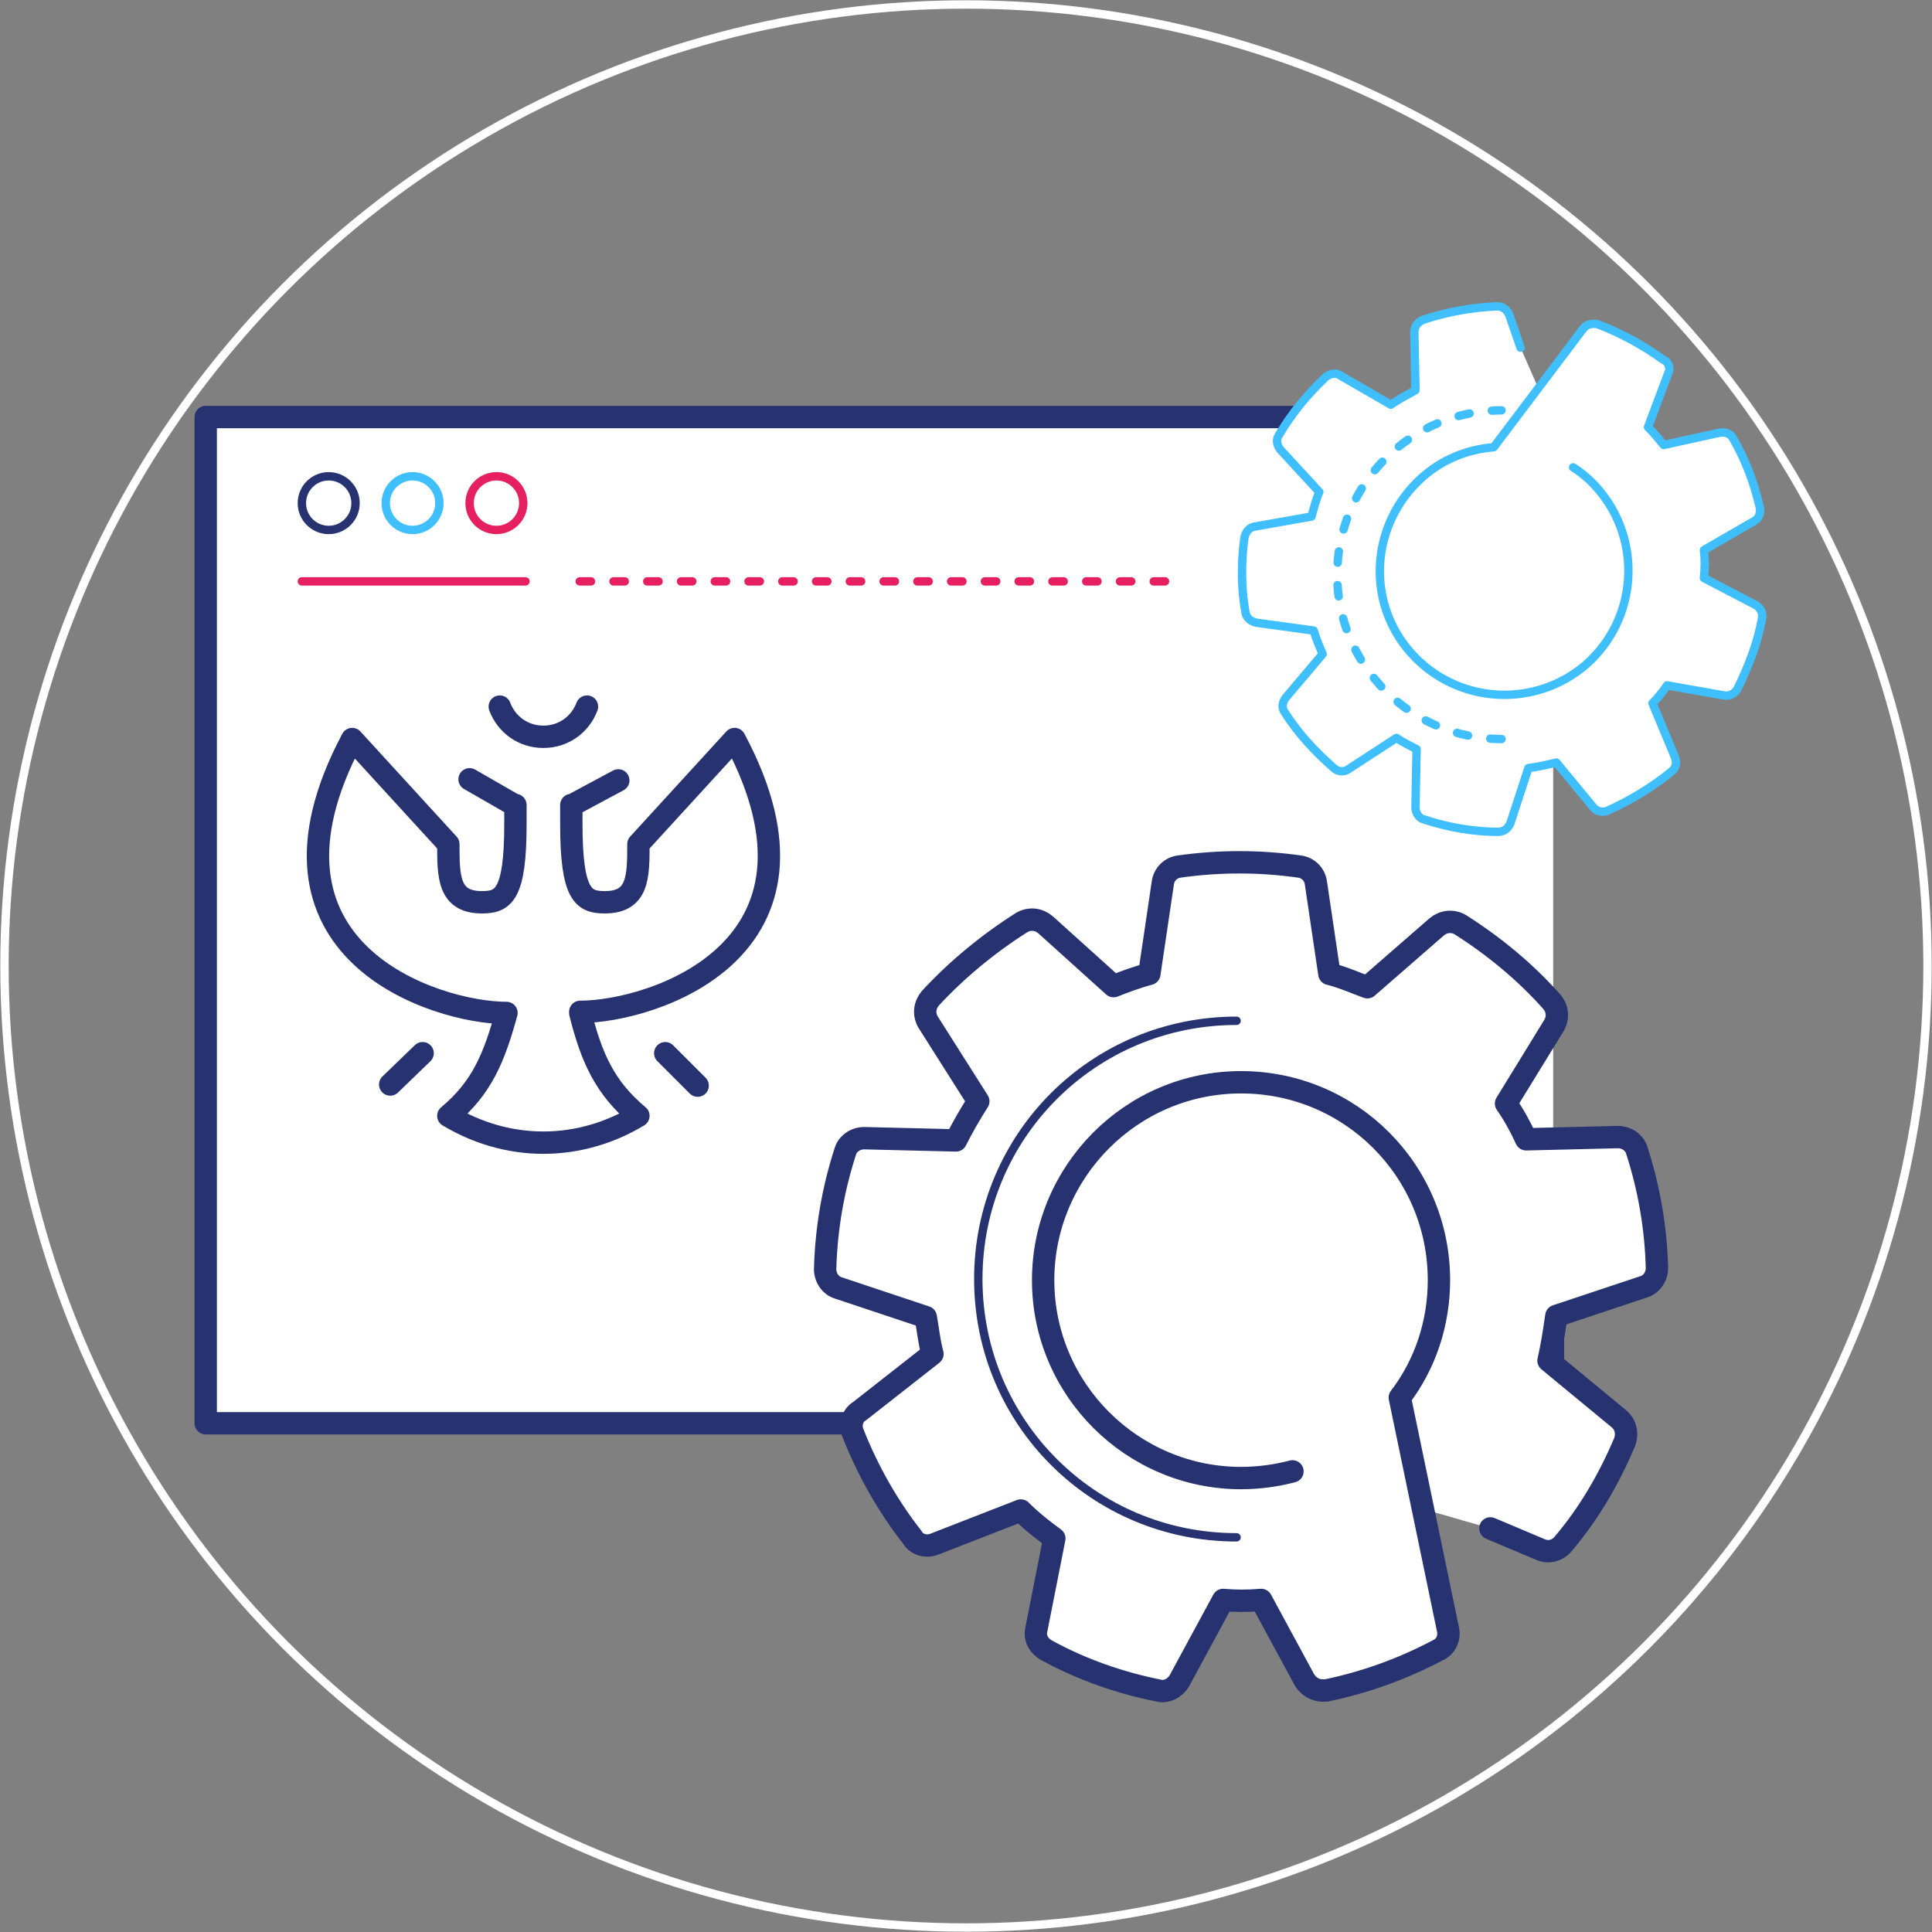 <?xml version="1.0" encoding="UTF-8"?> <!-- Generator: Adobe Illustrator 23.0.1, SVG Export Plug-In . SVG Version: 6.00 Build 0) --> <svg xmlns="http://www.w3.org/2000/svg" xmlns:xlink="http://www.w3.org/1999/xlink" id="Слой_1" x="0px" y="0px" viewBox="0 0 172.8 172.8" style="enable-background:new 0 0 172.8 172.8;" xml:space="preserve"><rect x="0" y="0" width="172.8" height="172.8" fill="#808080" stroke="none"/> <style type="text/css"> .st0{fill:none;stroke:#FFFFFF;stroke-width:0.75;stroke-linecap:round;stroke-linejoin:round;} .st1{fill:#FFFFFF;} .st2{fill:#FFFFFF;stroke:#273271;stroke-width:2;stroke-linecap:round;stroke-linejoin:round;} .st3{fill:none;stroke:#E62060;stroke-width:0.75;stroke-linecap:round;stroke-linejoin:round;stroke-dasharray:1.01,2.01;} .st4{fill:none;stroke:#E62060;stroke-width:0.75;stroke-linecap:round;stroke-miterlimit:10;} .st5{fill:none;stroke:#000000;stroke-width:0.75;stroke-linecap:round;stroke-linejoin:round;stroke-miterlimit:10;} .st6{fill:none;stroke:#40BFFF;stroke-width:0.75;stroke-linecap:round;stroke-linejoin:round;} .st7{fill:none;stroke:#273271;stroke-width:0.75;stroke-linecap:round;stroke-linejoin:round;} .st8{fill:none;stroke:#40BFFF;stroke-width:0.75;stroke-linecap:round;stroke-linejoin:round;stroke-dasharray:1.01,2.01;} </style> <title>i05</title> <circle class="st0" cx="86.4" cy="86.4" r="86"></circle> <g> <g> <g> <g> <rect x="18.4" y="37.3" class="st1" width="120.5" height="90"></rect> <polyline class="st2" points="138.9,37.3 18.4,37.3 18.4,127.3 138.9,127.3 138.9,114.7 "></polyline> <line class="st3" x1="104.2" y1="52" x2="50" y2="52"></line> <line class="st4" x1="47" y1="52" x2="27" y2="52"></line> <path class="st5" d="M109.1,74.5"></path> <path class="st5" d="M84.4,74.5"></path> </g> </g> </g> <g> <g> <path class="st2" d="M115.6,131.6c-1.5,0.4-3.1,0.6-4.6,0.6l0,0c-9.7,0-17.7-7.9-17.7-17.7c0-9.7,7.9-17.7,17.7-17.7 s17.7,7.9,17.7,17.7c0,3.8-1.2,7.5-3.5,10.5l4.3,20.7c0.2,0.8-0.2,1.6-0.9,1.9c-3.2,1.7-6.6,2.9-10,3.6c-0.1,0-0.2,0-0.3,0 c-0.6,0-1.2-0.3-1.6-0.9l-3.9-7.2c-1.2,0.1-2.3,0.1-3.4,0l-3.9,7.2c-0.4,0.7-1.2,1.1-1.9,0.9c-3.5-0.7-6.9-1.9-10-3.6 c-0.7-0.4-1.1-1.1-0.9-1.9l1.6-8.1c-1.1-0.8-2.1-1.6-3-2.5l-7.7,3c-0.7,0.3-1.6,0.1-2-0.6c-2.2-2.8-4-6-5.3-9.3 c-0.3-0.7-0.1-1.6,0.6-2l6.5-5.1c-0.3-1.1-0.4-2.2-0.6-3.3l-7.8-2.6c-0.7-0.2-1.2-0.9-1.2-1.7c0.1-3.6,0.7-7.1,1.8-10.5 c0.2-0.7,0.9-1.2,1.7-1.2l0,0l8.2,0.2c0.6-1.2,1.3-2.4,2-3.5L83,91.4c-0.4-0.7-0.3-1.5,0.2-2.1c2.4-2.6,5.2-4.9,8.2-6.8 c0.7-0.4,1.5-0.3,2.1,0.2l6.1,5.5c1-0.4,2.1-0.8,3.2-1.1L104,79c0.1-0.8,0.7-1.4,1.5-1.5c3.6-0.5,7.1-0.5,10.7,0 c0.8,0.1,1.4,0.7,1.5,1.5l1.2,8.1c1.2,0.3,2.3,0.8,3.4,1.2l6.2-5.4c0.6-0.5,1.4-0.6,2.1-0.2c3,1.9,5.8,4.2,8.2,6.9 c0.5,0.6,0.6,1.4,0.2,2.1l-4.3,7c0.7,1,1.3,2.1,1.8,3.2l8.2-0.2c0.8,0,1.5,0.5,1.7,1.2c1.1,3.4,1.7,6.9,1.8,10.5 c0,0.8-0.5,1.5-1.2,1.7l-7.8,2.6c-0.2,1.4-0.4,2.7-0.7,4l6.3,5.2c0.6,0.5,0.8,1.3,0.5,2.1c-1.4,3.3-3.2,6.4-5.5,9.1 c-0.5,0.6-1.3,0.8-2,0.5l-4.5-1.9"></path> </g> </g> <g> <g> <path class="st1" d="M140.7,41.8c0.8,0.5,1.6,1.2,2.2,1.9l0,0c4,4.6,3.6,11.6-1,15.7c-4.6,4-11.6,3.6-15.7-1s-3.6-11.6,1-15.7 c1.8-1.6,4-2.5,6.4-2.7l8-10.6c0.3-0.4,0.8-0.5,1.3-0.4c2.1,0.8,4.1,1.9,5.9,3.2c0.1,0,0.1,0.1,0.2,0.1c0.3,0.3,0.4,0.7,0.2,1.1 l-1.8,4.8c0.5,0.5,1,1.1,1.4,1.6l5-1.1c0.5-0.1,1,0.1,1.2,0.5c1.1,1.9,1.9,4,2.4,6.2c0.1,0.5-0.1,1-0.5,1.2l-4.5,2.6 c0.1,0.8,0.1,1.6,0,2.5l4.6,2.4c0.4,0.2,0.7,0.7,0.6,1.2c-0.4,2.2-1.2,4.3-2.2,6.3c-0.2,0.4-0.7,0.7-1.2,0.6l-5.1-0.9 c-0.4,0.6-0.8,1.1-1.3,1.6l2,4.8c0.2,0.5,0.1,1-0.3,1.3c-1.7,1.4-3.7,2.6-5.7,3.5c-0.4,0.2-1,0.1-1.3-0.3l0,0l-3.3-4 c-0.8,0.2-1.7,0.4-2.5,0.5l-1.6,4.9c-0.2,0.5-0.6,0.8-1.1,0.8c-2.2,0-4.5-0.4-6.6-1.1c-0.5-0.1-0.8-0.6-0.8-1.1l0.1-5.2 c-0.6-0.3-1.2-0.6-1.8-1l-4.3,2.8c-0.4,0.3-1,0.2-1.3-0.1c-1.7-1.5-3.2-3.1-4.4-5c-0.3-0.4-0.2-0.9,0.1-1.3l3.3-3.9 c-0.3-0.7-0.6-1.4-0.8-2.1l-5.1-0.7c-0.5-0.1-0.9-0.4-1-0.9c-0.4-2.2-0.4-4.5-0.1-6.7c0.1-0.5,0.4-0.9,0.9-1l5.1-0.9 c0.2-0.7,0.4-1.5,0.7-2.2l-3.5-3.8c-0.3-0.4-0.4-0.9-0.1-1.3c1.1-1.9,2.6-3.7,4.2-5.2c0.4-0.3,0.9-0.4,1.3-0.1l4.5,2.6 c0.7-0.5,1.5-0.9,2.2-1.3l-0.1-5.2c0-0.5,0.3-0.9,0.8-1.1c2.1-0.7,4.3-1.1,6.6-1.2c0.5,0,0.9,0.3,1.1,0.8l1,2.9"></path> <circle class="st1" cx="134.3" cy="51.1" r="10.6"></circle> <path class="st6" d="M140.7,41.8c0.8,0.5,1.6,1.2,2.2,1.9l0,0c4,4.6,3.6,11.6-1,15.7c-4.6,4-11.6,3.6-15.7-1s-3.6-11.6,1-15.7 c1.8-1.6,4-2.5,6.4-2.7l8-10.6c0.3-0.4,0.8-0.5,1.3-0.4c2.1,0.8,4.1,1.9,5.9,3.2c0.1,0,0.1,0.1,0.2,0.1c0.3,0.3,0.4,0.7,0.2,1.1 l-1.8,4.8c0.5,0.5,1,1.1,1.4,1.6l5-1.1c0.5-0.1,1,0.1,1.2,0.5c1.1,1.9,1.9,4,2.4,6.2c0.1,0.5-0.1,1-0.5,1.2l-4.5,2.6 c0.1,0.8,0.1,1.6,0,2.5l4.6,2.4c0.4,0.2,0.7,0.7,0.6,1.2c-0.4,2.2-1.2,4.3-2.2,6.3c-0.2,0.4-0.7,0.7-1.2,0.6l-5.1-0.9 c-0.4,0.6-0.8,1.1-1.3,1.6l2,4.8c0.2,0.5,0.1,1-0.3,1.3c-1.7,1.4-3.7,2.6-5.7,3.5c-0.4,0.2-1,0.1-1.3-0.3l0,0l-3.3-4 c-0.8,0.2-1.7,0.4-2.5,0.5l-1.6,4.9c-0.2,0.5-0.6,0.8-1.1,0.8c-2.2,0-4.5-0.4-6.6-1.1c-0.5-0.1-0.8-0.6-0.8-1.1l0.1-5.2 c-0.6-0.3-1.2-0.6-1.8-1l-4.3,2.8c-0.4,0.3-1,0.2-1.3-0.1c-1.7-1.5-3.2-3.1-4.4-5c-0.3-0.4-0.2-0.9,0.1-1.3l3.3-3.9 c-0.3-0.7-0.6-1.4-0.8-2.1l-5.1-0.7c-0.5-0.1-0.9-0.4-1-0.9c-0.4-2.2-0.4-4.5-0.1-6.7c0.1-0.5,0.4-0.9,0.9-1l5.1-0.9 c0.2-0.7,0.4-1.5,0.7-2.2l-3.5-3.8c-0.3-0.4-0.4-0.9-0.1-1.3c1.1-1.9,2.6-3.7,4.2-5.2c0.4-0.3,0.9-0.4,1.3-0.1l4.5,2.6 c0.7-0.5,1.5-0.9,2.2-1.3l-0.1-5.2c0-0.5,0.3-0.9,0.8-1.1c2.1-0.7,4.3-1.1,6.6-1.2c0.5,0,0.9,0.3,1.1,0.8l1,2.9"></path> </g> </g> <g> <g id="Госуправление_4_"> <path class="st2" d="M59.5,94.2l2.9,2.9 M37.8,94.2L34.9,97 M51.2,72l4.1-2.2 M46,72l-4-2.3 M57.1,75.5c0,2.9,0,5.2-3,5.2 M51.1,73.7c0,6.4,1.1,7,3,7 M51.1,72v1.8 M40.1,75.5c0,2.9,0,5.2,3,5.2 M46.1,73.7c0,6.4-1.1,7-3,7 M46.1,72v1.8 M65.7,66.1 C75.8,85,58.3,90.5,51.9,90.5 M65.7,66.1l-8.6,9.4 M31.5,66.1l8.6,9.4 M51.9,90.6c1,4,2.2,6.7,5.2,9.2 M45.3,90.6 c-1.1,4-2.2,6.7-5.2,9.2 M31.5,66.1c-10.1,19,7.5,24.5,13.8,24.5 M57.1,99.8c-2.5,1.5-5.4,2.4-8.5,2.4s-6-0.9-8.5-2.4 M52.5,63.2 c-0.6,1.6-2.1,2.7-3.9,2.7c-1.8,0-3.3-1.1-3.9-2.7"></path> </g> </g> </g> <g> <path class="st1" d="M27,44.9c0,1.3,1.1,2.4,2.4,2.4s2.4-1.1,2.4-2.4s-1.1-2.4-2.4-2.4l0,0C28.1,42.5,27,43.6,27,44.9L27,44.9"></path> <ellipse class="st7" cx="29.4" cy="45" rx="2.4" ry="2.4"></ellipse> </g> <g> <path class="st1" d="M34.5,44.9c0,1.3,1.1,2.4,2.4,2.4c1.3,0,2.4-1.1,2.4-2.4s-1.1-2.4-2.4-2.4l0,0C35.6,42.5,34.5,43.6,34.5,44.9 L34.5,44.9"></path> <ellipse class="st6" cx="36.9" cy="45" rx="2.4" ry="2.4"></ellipse> </g> <g> <path class="st1" d="M42,44.9c0,1.3,1.1,2.4,2.4,2.4c1.3,0,2.4-1.1,2.4-2.4s-1.1-2.4-2.4-2.4l0,0C43,42.5,42,43.6,42,44.9L42,44.9"></path> <ellipse class="st4" cx="44.4" cy="45" rx="2.4" ry="2.4"></ellipse> </g> <path class="st7" d="M110.6,137.5c-12.8,0-23.1-10.3-23.1-23.1s10.3-23.1,23.1-23.1"></path> <path class="st8" d="M134.3,66.1c-8.1,0-14.7-6.6-14.7-14.7s6.6-14.7,14.7-14.7"></path> </svg> 